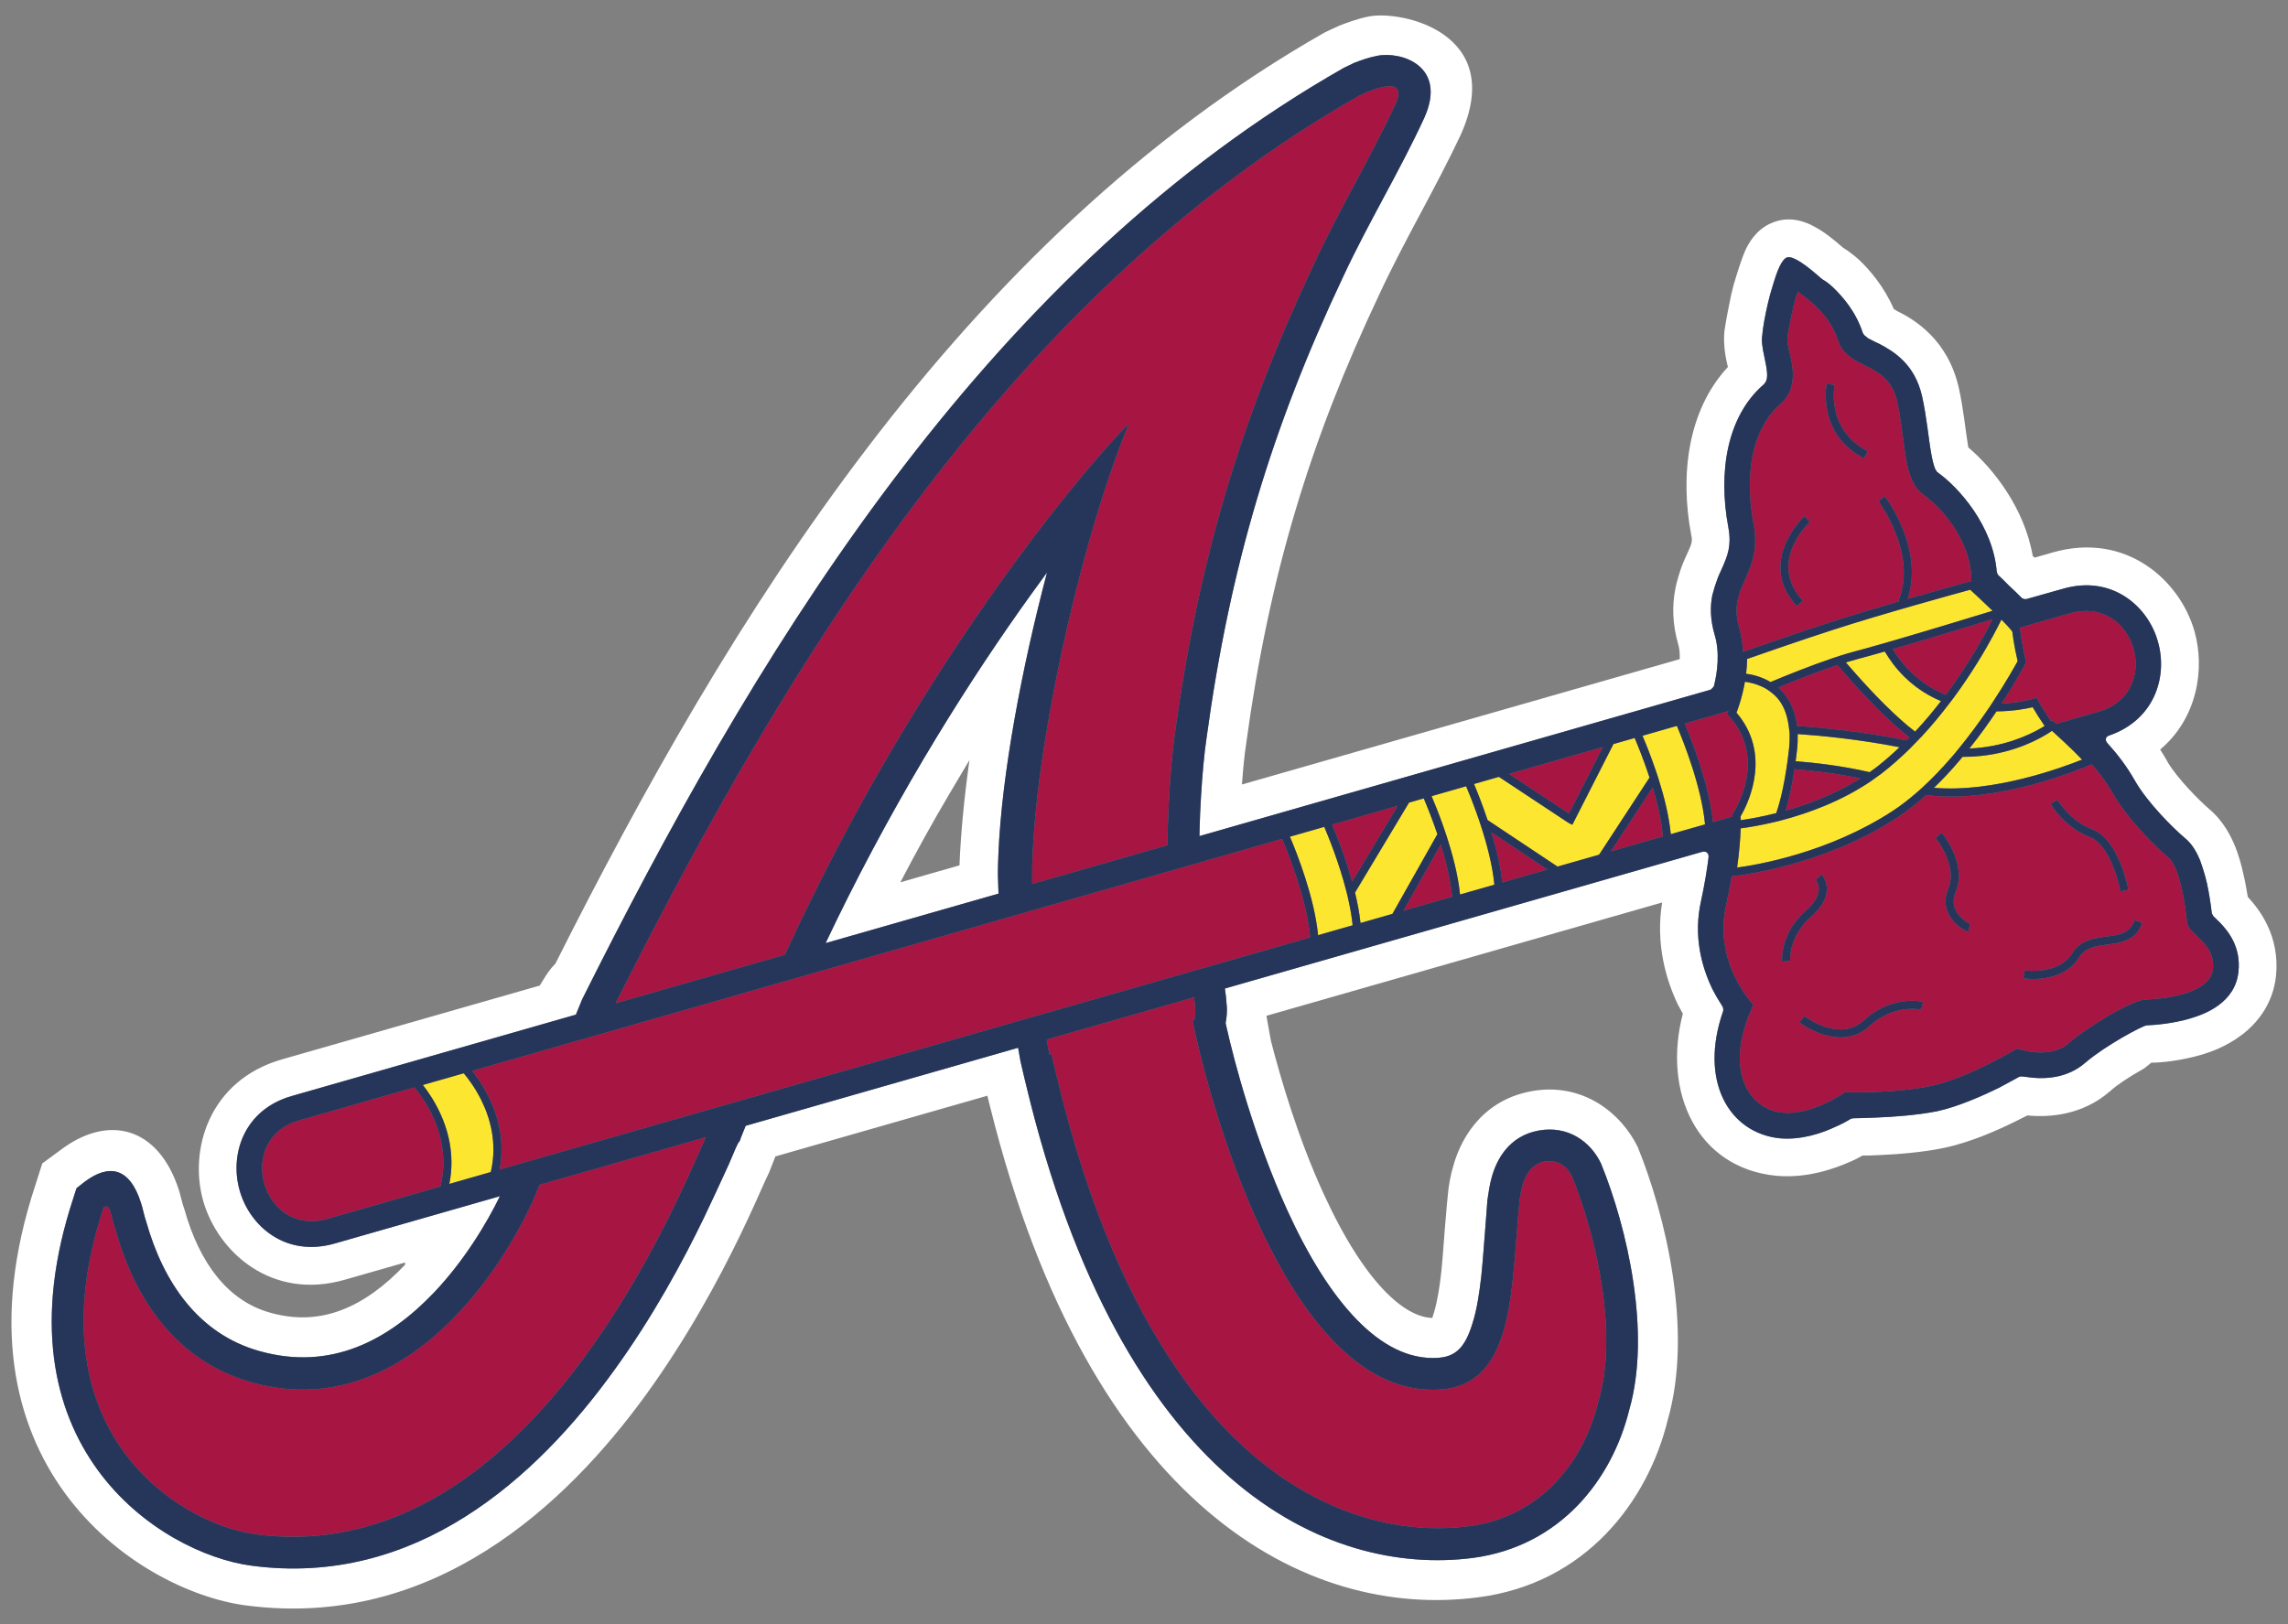 <?xml version="1.0" encoding="utf-8"?>
<!-- Generator: Adobe Illustrator 17.0.0, SVG Export Plug-In . SVG Version: 6.00 Build 0)  -->
<!DOCTYPE svg PUBLIC "-//W3C//DTD SVG 1.1//EN" "http://www.w3.org/Graphics/SVG/1.1/DTD/svg11.dtd">
<svg version="1.1" id="Layer_1" xmlns="http://www.w3.org/2000/svg" xmlns:xlink="http://www.w3.org/1999/xlink" x="0px" y="0px"
	 width="200px" height="142px" viewBox="0 0 200 142" style="enable-background:new 0 0 200 142;" xml:space="preserve">
<rect x="0" y="0" width="200" height="142" fill="#808080" stroke="none"/>
<path id="color4" style="fill:#FFFFFF;" d="M196.487,78.429c-0.098-0.56-0.201-1.221-0.359-1.882
	c-0.186-0.883-0.444-1.783-0.746-2.537c-0.302-0.719-0.949-2.177-2.313-3.306c-0.836-0.727-2.747-2.638-3.596-4.081
	c-0.186-0.367-0.415-0.704-0.647-1.086c3.22-2.708,3.953-7.004,2.99-10.376c-1.278-4.426-5.979-8.695-12.389-6.855l-1.582,0.453
	l-0.158-0.145c-0.732-4.226-3.49-7.682-5.634-9.494c-0.244-1.458-0.402-3.254-0.818-5.166c-0.948-4.24-3.838-5.993-5.448-6.784
	l-0.244-0.151c-0.848-1.955-2.083-3.399-3.047-4.311c-0.373-0.338-0.733-0.605-0.991-0.791l-0.39-0.251
	c-0.903-0.798-1.737-1.445-2.499-1.84c-0.676-0.381-2.142-1.035-3.766-0.325c-1.352,0.575-1.998,1.761-2.3,2.416
	c-0.287,0.676-0.575,1.546-0.819,2.365c-0.13,0.388-0.272,0.897-0.415,1.531c-0.231,1.091-0.476,2.4-0.576,3.119
	c-0.101,0.961,0.028,2.047,0.257,2.975c0.016,0.057,0.032,0.121,0.045,0.18c-3.565,3.837-4.17,9.535-3.219,14.622
	c0.128,0.634,0.098,0.726-0.317,1.654c-0.186,0.397-0.372,0.805-0.518,1.208c-0.214,0.618-0.402,1.221-0.531,1.853
	c-0.316,1.574-0.258,3.191,0.257,4.972c0.102,0.353,0.131,0.783,0.117,1.236l-38.268,10.961c0.096-1.333,0.219-2.597,0.367-3.559
	c1.999-14.675,5.562-26.46,11.64-39.294c2.172-4.692,4.947-9.328,7.101-13.92c4.051-8.953-5.174-10.952-8.035-10.377
	c-1.006,0.2-1.997,0.576-2.601,0.818c-0.675,0.295-1.265,0.59-1.265,0.59c-31.948,18.196-52.158,51.44-67.219,81.405
	c-0.201,0.195-0.332,0.365-0.417,0.468c-0.244,0.309-0.518,0.727-0.805,1.208c-0.046,0.073-0.099,0.163-0.147,0.243L24.65,92.629
	c-6.41,1.84-8.15,7.948-6.884,12.389c1.279,4.456,5.98,8.737,12.404,6.871l5.248-1.503c-0.017,0.114-0.008,0.192-0.017,0.21
	c-3.478,3.65-7.287,5.461-11.786,4.182c-3.694-1.023-6.181-4.34-7.488-9.012c-0.202-0.545-0.358-1.294-0.475-1.667
	c-1.812-5.663-6.252-6.683-10.392-3.521l-1.566,1.151l-0.603,1.896c-7.99,24.188,8.825,35.485,18.396,36.749
	c16.4,2.157,28.013-8.823,34.984-18.425c3.592-4.959,6.337-10.032,8.22-13.926c0.92-1.898,1.638-3.522,2.186-4.756l0.358-0.762
	c0.083-0.217,0.268-0.695,0.544-1.39l18.528-5.307c0.093,0.364,0.173,0.724,0.272,1.091c8.71,34.894,27.596,44.727,42.599,42.771
	c9.469-1.191,14.876-8.449,16.601-15.508c2.257-7.848-0.217-17.95-2.616-23.858c-1.452-2.988-4.829-5.72-9.329-4.885
	c-4.585,0.861-6.266,4.584-6.797,6.525c-0.244,0.803-0.418,1.753-0.489,2.644c-0.072,0.573-0.099,1.149-0.144,1.596
	c-0.158,1.666-0.244,3.347-0.416,5.016c-0.143,1.35-0.346,2.555-0.619,3.492c-0.071,0.242-0.143,0.416-0.157,0.545
	c-2.373-0.044-5.879-2.932-9.516-10.865c-2.256-4.916-3.767-10.134-4.599-13.352c-0.143-0.758-0.274-1.485-0.397-2.2l34.59-9.908
	c-0.59,3.652,0.358,6.776,1.365,8.904c0.159,0.274,0.301,0.575,0.446,0.818c-1.798,6.885,1.25,13.482,8.146,14.172
	c2.763,0.259,5.219-0.661,6.572-1.265c0.358-0.144,0.674-0.332,0.99-0.503c0.388,0,0.791,0,1.251-0.028
	c1.781-0.074,4.023-0.245,5.905-0.648c2.273-0.476,4.672-1.54,6.254-2.329c0.358-0.172,0.704-0.344,1.005-0.502l0.303,0.03
	c1.495,0.099,4.425,0.028,6.912-2.141c0.63-0.576,1.695-1.265,2.715-1.841c0.288-0.143,0.49-0.332,0.705-0.501
	c0.057-0.044,0.114-0.103,0.187-0.158c0.861,0,2.615-0.175,4.369-0.69c0.79-0.23,2.2-0.72,3.521-1.725
	c1.366-1.021,2.761-2.717,3.019-5.204C199.29,81.814,197.509,79.528,196.487,78.429z M195.668,84.962
	c-0.274,2.708-2.903,3.702-4.168,4.075c-1.554,0.474-3.192,0.589-3.852,0.618c-0.347,0.015-3.623,1.767-5.364,3.263
	c-1.507,1.32-3.376,1.422-4.539,1.32c-0.333-0.029-0.663-0.085-0.95-0.115c-0.044,0-0.288,0-0.301,0.031
	c-0.46,0.273-1.078,0.573-1.74,0.948c-1.523,0.746-3.606,1.667-5.461,2.07c-1.71,0.33-3.751,0.488-5.345,0.546
	c-0.749,0.029-1.425,0.057-1.884,0.057c-0.028,0-0.23,0.029-0.243,0.029c-0.347,0.216-0.835,0.489-1.38,0.719
	c-1.15,0.545-2.975,1.179-4.874,1.006c-4.41-0.461-7.085-4.988-4.943-11.125c0.029-0.07,0-0.343-0.057-0.403
	c-0.289-0.444-0.618-0.99-0.935-1.623c-0.876-1.87-1.639-4.534-0.933-7.638c0.316-1.474,0.517-2.71,0.648-3.766
	c0.043-0.375-0.203-0.59-0.576-0.488l-38.594,11.057l-3.106,0.891c0.075,0.518,0.129,0.988,0.149,1.381
	c0.073,0.603,0,1.178-0.087,1.638c0.024,0.109,0.053,0.239,0.081,0.365c0.626,2.816,2.394,9.595,5.311,16.006
	c3.621,7.93,8.135,13.193,13.107,12.906c1.552-0.087,2.414-0.835,3.076-3.004c0.403-1.253,0.604-2.689,0.777-4.168
	c0.17-1.667,0.272-3.378,0.416-5.075c0.03-0.445,0.071-0.99,0.114-1.536c0.101-0.676,0.201-1.395,0.389-2.041
	c0.403-1.451,1.45-3.566,4.082-4.052c2.615-0.476,4.569,1.004,5.46,2.875c2.314,5.662,4.398,14.831,2.473,21.528
	c-1.495,6.093-6.009,11.944-13.669,12.964c-12.784,1.648-30.731-6.536-39.065-41.38c-0.163-0.685-0.331-1.362-0.487-2.068
	c0,0-0.079-0.436-0.203-1.159l-3.431,0.984L69.36,97.239l-4.18,1.197c-0.147,0.363-0.29,0.718-0.417,1.034l-0.085,0.26l-0.173,0.244
	c-0.043,0.057-0.071,0.188-0.173,0.358l-0.618,1.452c-0.08,0.175-0.172,0.377-0.261,0.569c-0.512,1.119-1.151,2.512-1.924,4.129
	c-1.826,3.781-4.456,8.667-7.891,13.396c-6.756,9.357-17.291,18.944-31.678,17.018c-7.933-1.064-22.693-10.535-15.537-32.18
	l0.259-0.819l0.689-0.545c2.171-1.64,3.966-1.266,4.944,1.809c0.144,0.39,0.273,1.122,0.475,1.696
	c1.494,5.275,4.555,9.775,9.859,11.269c6.281,1.783,11.339-0.963,15.293-5.117c1.327-1.399,2.463-2.897,3.408-4.324
	c1.006-1.52,1.794-2.957,2.345-4.094l-6.504,1.864l-7.929,2.271c-4.297,1.237-7.431-1.524-8.308-4.614
	c-0.905-3.103,0.316-7.101,4.598-8.294l19.39-5.554l5.395-1.547c0.343-0.835,0.554-1.35,0.554-1.35
	c0.438-0.876,0.881-1.755,1.327-2.637C67.193,55.161,86.888,23.339,117.453,5.94c0,0,0.431-0.2,0.934-0.451
	c0.473-0.179,1.207-0.459,1.969-0.604c2.097-0.44,6.222,0.87,4.124,5.46c-2.127,4.622-4.93,9.228-7.085,13.877
	c-6.225,13.173-9.875,25.252-11.93,40.315c-0.202,1.346-0.37,3.217-0.481,5.081c-0.056,0.923-0.099,1.845-0.122,2.702
	c-0.006,0.27-0.012,0.53-0.016,0.786l3.554-1.019l41.103-11.775c0.071-0.029,0.287-0.237,0.316-0.323
	c0.301-1.208,0.533-2.919,0.056-4.507c-0.372-1.264-0.401-2.4-0.201-3.426c0.115-0.432,0.244-0.884,0.402-1.294
	c0.116-0.374,0.288-0.711,0.447-1.064c0.488-1.114,0.848-1.97,0.56-3.557c-0.934-4.951-0.072-9.716,2.975-12.426
	c0.359-0.293,0.461-0.603,0.388-1.278c-0.043-0.446-0.158-0.884-0.229-1.28c-0.174-0.782-0.258-1.444-0.174-1.84
	c0.044-0.646,0.26-1.81,0.489-2.78c0.115-0.503,0.245-0.978,0.346-1.287c0.245-0.82,0.446-1.48,0.676-1.94
	c0.228-0.483,0.431-0.69,0.589-0.777c0.36-0.165,1.092,0.087,2.916,1.688c0.158,0.152,0.359,0.295,0.575,0.412
	c0.188,0.136,0.375,0.279,0.591,0.488c0.889,0.854,2.012,2.162,2.601,3.973c0,0.015,0.129,0.223,0.144,0.223l0.201,0.158
	c0.086,0.094,0.23,0.165,0.332,0.208c0.257,0.145,0.516,0.267,0.776,0.381c1.307,0.691,3.104,1.797,3.736,4.592
	c0.415,1.868,0.546,3.608,0.804,5.038c0.114,0.632,0.229,1.056,0.358,1.351c0,0,0.131,0.157,0.131,0.209
	c1.941,1.364,4.901,4.734,5.231,8.722c0,0.059,0.1,0.296,0.13,0.309c0.273,0.253,0.589,0.547,0.906,0.886
	c0.388,0.365,0.79,0.732,1.149,1.105c0.043,0.071,0.344,0.144,0.418,0.101l3.19-0.898c4.268-1.236,7.43,1.516,8.292,4.608
	c0.877,3.017-0.245,6.825-4.225,8.213c-0.359,0.101-0.431,0.41-0.173,0.69c0.892,0.985,1.696,2.034,2.401,3.285
	c1.093,1.91,3.334,4.131,4.325,4.971c0.733,0.577,1.136,1.43,1.365,1.983c0.217,0.618,0.447,1.316,0.605,2.035
	c0.202,0.94,0.346,1.926,0.418,2.593c0.012,0.015,0.114,0.23,0.129,0.244c0.171,0.18,0.372,0.353,0.574,0.56
	C194.806,81.448,195.899,82.827,195.668,84.962z M74.121,78.459c-0.656,1.306-1.306,2.645-1.951,4.007l4.482-1.284l7.268-2.082
	l3.361-0.963l-0.053-1.684c0.002-0.566,0.02-1.158,0.045-1.761c0.288-6.972,2.044-16.282,4.253-24.641l-0.517,0.711
	C86.091,57.478,79.923,66.905,74.121,78.459z M78.703,77.146c1.373-2.629,2.822-5.264,4.328-7.801
	c0.589-0.971,1.136-1.941,1.711-2.882c-0.467,3.335-0.765,6.476-0.871,9.202L78.703,77.146z"/>
<path id="color3" style="fill:#A71543;" d="M137.416,102.877c2.227,5.491,4.026,13.899,2.301,19.663
	c-1.266,5.302-5.075,10.101-11.311,10.908c-10.865,1.413-27.918-5.261-36.044-39.374c-0.151-0.633-0.305-1.253-0.449-1.905
	l-0.173,0.029c-0.096-0.441-0.163-0.864-0.25-1.3l12.884-3.691c0.163,1.237,0.163,2.041-0.129,2.061
	c0.053,0.276,0.15,0.735,0.284,1.321c1.523,6.691,8.323,31.669,21.288,30.915c6.296-0.358,6.266-8.004,6.855-14.759
	c0.158-1.768,0.158-4.716,2.329-5.177C136.166,101.397,136.97,101.943,137.416,102.877z M45.292,107.557
	c-3.564,6.429-11.629,16.64-23.403,13.284c-6.595-1.911-10.103-7.343-11.742-13.151c-0.459-1.235-0.474-2.585-1.093-2.113
	c-6.483,19.676,6.699,27.696,13.281,28.572c20.34,2.71,32.756-20.326,37.6-30.789c0.784-1.692,1.368-3.054,1.757-3.926
	l-14.541,4.166C46.849,104.456,46.222,105.878,45.292,107.557z M68.946,82.755c0.511-1.106,1.027-2.187,1.547-3.258
	C83.408,52.879,98.668,36.832,98.668,37.1c-3.702,8.803-7.723,25.651-8.357,36.721c-0.071,1.236-0.1,2.398-0.081,3.471l11.816-3.385
	c0.011-1.033,0.049-2.235,0.11-3.479c0.112-2.264,0.302-4.647,0.549-6.307c2.084-15.292,5.836-27.638,12.159-41.048
	c2.171-4.707,4.944-9.285,7.087-13.905c1.451-3.133-3.177-0.784-3.177-0.784C89.702,24.942,70.648,54.872,55.857,83.691
	c-0.692,1.348-1.375,2.693-2.049,4.035l14.787-4.235L68.946,82.755z M41.275,93.636L41.275,93.636l-0.08,0.023L41.275,93.636z
	 M118.022,80.966l0.324-0.092l-0.109,0.031L118.022,80.966z M121.715,79.91l0.001-0.001l-2.964,0.849l-0.406,0.117L121.715,79.91z
	 M116.686,81.349l1.336-0.383l-1.167,0.334L116.686,81.349z M126.936,78.414c-0.138-1.482-0.539-3.101-0.993-4.562l-3.262,5.782
	l4.512-1.293L126.936,78.414z M140.107,65.325l-8.187,2.345c1.697,1.116,4.261,2.818,5.233,3.462L140.107,65.325z M131.919,67.67
	l-0.07,0.02L131.919,67.67L131.919,67.67z M122.668,70.321l0.001-0.001l-6.567,1.881l0.345-0.099
	c0.414,0.973,1.17,2.877,1.753,4.984l3.974-6.624L122.668,70.321z M149.388,71.984l2.054-0.589c-0.003-0.04-0.005-0.065-0.005-0.065
	s-0.013-0.125-0.013-0.126l0.071-0.104c0.126-0.192,3.048-4.725-0.369-8.487l-0.18-0.197l0.125-0.199
	c0.003-0.008,0.006-0.016,0.014-0.035l-3.816,1.093c0.641,1.516,2.135,5.323,2.464,8.611L149.388,71.984
	C149.388,71.984,149.388,71.984,149.388,71.984z M135.256,76.032l-4.88-3.249c0.421,1.4,0.795,2.931,0.943,4.375L135.256,76.032z
	 M176.87,58.359c-0.297,0.545-0.951,1.699-1.9,3.161c1.558-0.075,2.663-0.394,2.789-0.432l0.059-0.018l0.221-0.068l0.136,0.262
	c0.21,0.409,0.665,1.14,1.126,1.807l0.113-0.088l0.221,0.202l0.113,0.102l3.661-1.049c5.763-1.647,3.289-10.241-2.472-8.61
	l-4.415,1.265c0.081,0.137,0.081,0.197,0.081,0.236c0.02,0.221,0.158,1.319,0.48,2.643l0.029,0.129l-0.058,0.118
	C177.035,58.055,176.964,58.186,176.87,58.359z M135.992,75.82l1.335-0.383l-1.605,0.46L135.992,75.82z M115.001,81.833l1.414-0.406
	l-1.197,0.343L115.001,81.833z M140.3,74.587l0.236-0.069l-0.237,0.069H140.3z M145.355,73.138l0.088-0.026L145.355,73.138
	L145.355,73.138z M146.048,72.939l-0.605,0.173l3.599-1.031L146.048,72.939z M140.818,74.437l-0.282,0.081l4.819-1.379
	c-0.12-1.379-0.475-2.888-0.892-4.278L140.818,74.437z M28.631,106.57l9.817-2.812l0.447-0.128c0-0.001,0-0.001,0-0.001
	l-0.391,0.113c0.015-0.061,0.022-0.119,0.036-0.179c0.914-4.061-1.322-7.296-2.313-8.482l-10.055,2.88
	C20.438,99.584,22.896,108.21,28.631,106.57z M40.812,103.081l2.86-0.818l0,0l-0.769,0.219L40.812,103.081z M106.683,84.215
	l3.173-0.91l4.67-1.337c-0.281-3.207-1.821-7.117-2.453-8.614l-3.384,0.97l-3.855,1.105l-2.744,0.786l-11.962,3.427l-2.718,0.778
	l-3.376,0.968l-8.695,2.491l-4.457,1.276l-3.502,1.003l-14.723,4.218l-3.392,0.972l-5.68,1.626l-2.308,0.662
	c0.327,0.409,0.744,0.991,1.146,1.71c0.934,1.67,1.788,4.094,1.25,6.917l1.247-0.358l3.383-0.968l14.551-4.168l3.41-0.977
	l4.219-1.208l14.646-4.194l3.493-1.001l2.447-0.701l12.935-3.705L106.683,84.215z M153.27,45.697
	c-0.849-4.563,0.056-8.33,2.285-10.285c2.214-1.946,0.574-4.714,0.689-5.842c0.129-1.135,0.806-4.225,0.963-4.052
	c0.145,0.222,2.632,1.624,3.463,4.254c0.835,2.652,4.37,1.712,5.175,5.375c0.792,3.679,0.475,6.827,2.299,8.12
	c1.789,1.296,4.212,4.205,4.175,7.538l-0.1,0.027c-0.043,0.012-2.501,0.681-5.467,1.534c1.445-4.353-1.844-8.782-1.993-8.974
	l-0.281,0.214l-0.281,0.213c0.034,0.045,3.434,4.61,1.753,8.723l0.082,0.033c-2.038,0.59-4.234,1.247-6.017,1.828
	c-2.772,0.886-6.994,2.365-7.659,2.597c-0.031-0.707-0.13-1.436-0.339-2.162C150.956,51.173,154.133,50.287,153.27,45.697z
	 M162.938,40.082l0.161-0.315l0.163-0.314c-3.684-1.902-2.901-5.739-2.894-5.777l-0.345-0.074l-0.346-0.075
	C159.669,33.57,158.779,37.935,162.938,40.082z M157.063,52.999l0.259-0.238l0.261-0.239c-3.09-3.368,0.473-6.733,0.626-6.875
	l-0.239-0.26l-0.24-0.259C157.686,45.167,153.503,49.119,157.063,52.999z M193.44,84.724c-0.229,2.285-4.656,2.644-5.878,2.672
	c-1.222,0.058-5.044,2.358-6.754,3.839c-1.697,1.466-4.484,0.446-4.484,0.446s-4.327,2.614-7.488,3.262
	c-3.191,0.692-7.56,0.561-7.56,0.561s-2.862,2.056-5.492,1.782c-2.615-0.229-5.33-3.378-2.514-9.428c0,0-3.508-3.63-2.4-8.639
	c0.209-0.94,0.372-1.806,0.5-2.591l0.092-0.009c0.076-0.007,7.696-0.749,14.375-5.124c0.879-0.571,1.723-1.247,2.533-1.977
	c6.358,0.844,14.013-2.484,14.376-2.645l0.105-0.047c0.685,0.78,1.279,1.578,1.835,2.533c1.281,2.271,3.752,4.684,4.845,5.614
	c1.091,0.899,1.538,4.62,1.637,5.661C191.271,81.714,193.67,82.431,193.44,84.724z M156.482,84.018
	c-0.006-0.091-0.147-2.12,1.835-3.865c0.872-0.758,1.333-1.543,1.372-2.324c0.041-0.841-0.436-1.359-0.457-1.381l-0.257,0.243
	l-0.257,0.241l-0.004-0.002c0.014,0.014,0.3,0.34,0.267,0.878c-0.034,0.58-0.415,1.19-1.128,1.814
	c-2.266,1.993-2.084,4.356-2.075,4.458l0.352-0.032L156.482,84.018z M168.097,87.6c-0.11-0.028-2.726-0.621-5.18,1.621
	c-2.122,1.944-5.068-0.282-5.193-0.379l-0.216,0.282l-0.216,0.279c0.034,0.028,3.541,2.685,6.101,0.341
	c2.167-1.982,4.443-1.478,4.541-1.455l0.081-0.344L168.097,87.6z M172.229,80.786c-0.148-0.054-0.97-0.492-1.305-1.266
	c-0.212-0.483-0.196-1.023,0.048-1.601c0.975-2.377-1.141-4.994-1.232-5.103l-0.274,0.222l-0.273,0.226
	c0.021,0.023,1.939,2.401,1.125,4.384c-0.347,0.821-0.337,1.599,0.03,2.309c0.487,0.943,1.488,1.463,1.701,1.511l0.077-0.344
	l0.076-0.345L172.229,80.786z M179.238,70.296c0.05,0.082,1.237,2.054,3.44,2.901c1.889,0.7,2.676,4.698,2.683,4.74l0.347-0.067
	l0.347-0.067c-0.034-0.18-0.867-4.431-3.127-5.265c-1.972-0.759-3.071-2.584-3.082-2.601l-0.305,0.179L179.238,70.296z
	 M187.261,80.698l-0.331-0.12l-0.334-0.119c-0.418,1.166-1.376,1.291-2.486,1.436c-1.062,0.139-2.265,0.294-2.988,1.475
	c-1.197,1.911-4.113,1.486-4.142,1.481l-0.054,0.35l-0.055,0.349c0.14,0.022,3.408,0.496,4.852-1.808
	c0.547-0.893,1.485-1.015,2.478-1.145C185.372,82.443,186.697,82.268,187.261,80.698z M156.333,69.994
	c-0.083,0.33-0.164,0.621-0.247,0.89c1.844-0.52,4.045-1.333,6.124-2.573c0.135-0.08,0.267-0.166,0.4-0.25
	c-2.191-0.462-4.29-0.691-5.747-0.801C156.699,68.352,156.519,69.259,156.333,69.994z M170.086,60.752
	c1.38-1.851,2.452-3.601,3.198-4.931c0.387-0.692,0.685-1.262,0.891-1.675c-1.625,0.499-5.531,1.69-8.722,2.616
	c0.242,0.39,0.498,0.752,0.763,1.083C167.373,59.289,168.723,60.2,170.086,60.752z M166.911,64.483
	c-1.862-1.433-3.91-3.6-5.397-5.29c-0.331-0.377-0.629-0.723-0.896-1.038c-1.789,0.592-3.786,1.388-5.186,1.97
	c0.145,0.126,0.291,0.252,0.426,0.404c0.066,0.074,0.121,0.155,0.182,0.233c0.571,0.731,0.923,1.636,1.051,2.712
	c2.117,0.142,5.717,0.482,9.571,1.266C166.746,64.654,166.827,64.568,166.911,64.483z"/>
<path id="color2" style="fill:#FDE62F;" d="M144.19,67.989l-4.41,6.746l0.519-0.149h0.001h-0.001v0.001l-2.971,0.85l-1.335,0.383
	l0.157-0.045l-6.115-4.07c-0.452-1.351-0.909-2.497-1.188-3.154l2.178-0.624v0c1.455,0.955,4.119,2.721,6.068,4.014l0.019,0.01
	l0.02,0.01l0.313,0.156l0.158-0.312l3.433-6.746l-0.046,0.013l-0.113,0.032l2.013-0.576
	C143.193,65.244,143.706,66.512,144.19,67.989z M146.926,63.372L146.926,63.372l-3.694,1.058l0.344-0.098
	c0.277,0.647,0.694,1.686,1.111,2.9c0.048,0.14,0.095,0.282,0.144,0.426c0.047,0.143,0.094,0.281,0.141,0.428
	c0.486,1.529,0.924,3.255,1.078,4.854l2.994-0.858c-0.298-3.242-1.851-7.169-2.459-8.612L146.926,63.372z M149.228,72.029
	l0.019-0.005l0.142-0.04c0,0,0,0,0-0.001l-0.103,0.03L149.228,72.029z M129.254,71.611c-0.066-0.191-0.131-0.376-0.196-0.556
	c-0.356-0.996-0.69-1.817-0.898-2.308l0.215-0.062l0.071-0.02l0.228-0.066l-6.006,1.72v0l-0.001,0.001l0.499-0.143l-4.72,7.865
	c0.215,0.889,0.388,1.794,0.479,2.665l-0.174,0.05l2.964-0.849l3.931-6.971c-0.456-1.349-0.92-2.487-1.194-3.13l0.685-0.196v0.001
	c0.241,0.564,0.602,1.445,0.976,2.497c0.051,0.143,0.101,0.3,0.153,0.448c0.051,0.148,0.102,0.295,0.152,0.449
	c0.531,1.607,1.033,3.473,1.209,5.208l3.001-0.858c-0.161-1.704-0.664-3.588-1.191-5.2C129.375,71.971,129.314,71.79,129.254,71.611
	z M117.81,78.418c-0.038-0.162-0.079-0.323-0.119-0.484c-0.602-2.374-1.497-4.615-1.931-5.635l0.342-0.098v-0.001l-3.688,1.057
	l0.344-0.098c0.662,1.562,2.146,5.358,2.46,8.611l1.197-0.343l0.349-0.1l0.103-0.03l1.371-0.392
	c-0.062-0.645-0.174-1.314-0.317-1.985C117.885,78.753,117.848,78.586,117.81,78.418z M40.538,93.846v-0.001l-3.937,1.127h0.001
	l0.361-0.102h0.001c0.933,1.184,2.481,3.62,2.5,6.719c0.004,0.62-0.048,1.264-0.185,1.932l-0.382,0.109c0,0,0,0,0,0.001l1.916-0.549
	l2.091-0.599c0.588-2.534-0.053-4.746-0.861-6.351C41.513,95.082,40.913,94.288,40.538,93.846z M169.666,61.304
	c-1.486-0.622-2.951-1.635-4.183-3.248c-0.255-0.335-0.498-0.702-0.732-1.09c-0.941,0.27-1.793,0.508-2.465,0.685
	c-0.295,0.077-0.611,0.171-0.936,0.27c0.276,0.321,0.591,0.68,0.922,1.055c1.469,1.65,3.407,3.681,5.133,4.999
	C168.227,63.095,168.979,62.194,169.666,61.304z M172.152,65.45c0.02-0.001,0.038-0.002,0.058-0.003
	c2.919-0.134,5.102-1.141,6.19-1.773c0.122-0.07,0.231-0.137,0.326-0.196c-0.403-0.583-0.792-1.197-1.043-1.641
	c-0.51,0.122-1.682,0.355-3.163,0.367C173.841,63.215,173.047,64.326,172.152,65.45z M180.411,64.859
	c-0.169-0.157-0.344-0.32-0.525-0.486c-0.002-0.001-0.005-0.004-0.007-0.006c-0.065-0.06-0.132-0.122-0.199-0.183
	c-0.103-0.094-0.202-0.185-0.308-0.283c-0.064,0.045-0.144,0.097-0.232,0.155c-0.896,0.581-3.019,1.737-6.025,2.045
	c-0.499,0.052-1.018,0.081-1.563,0.078c-0.017,0.02-0.032,0.039-0.049,0.059c-0.085,0.1-0.165,0.202-0.251,0.302
	c-0.687,0.806-1.422,1.597-2.195,2.343c5.2,0.455,11.244-1.782,12.943-2.464C181.53,65.923,181.006,65.413,180.411,64.859z
	 M157.085,65.561c-0.038,0.35-0.08,0.679-0.122,0.998c1.629,0.126,4.022,0.393,6.464,0.958c0.208-0.147,0.418-0.29,0.621-0.447
	c0.701-0.546,1.362-1.132,1.997-1.734c-3.579-0.698-6.887-1.014-8.903-1.151C157.153,64.621,157.137,65.077,157.085,65.561z
	 M160.129,57.573c0.122-0.041,0.241-0.08,0.361-0.12c0.122-0.04,0.244-0.081,0.363-0.119c0.438-0.139,0.86-0.265,1.252-0.368
	c0.629-0.165,1.42-0.386,2.288-0.635c0.116-0.033,0.229-0.065,0.348-0.099c0.113-0.032,0.23-0.066,0.346-0.1
	c3.36-0.972,7.595-2.267,9.089-2.725c-0.809-0.789-1.64-1.553-1.958-1.843c-1.144,0.312-7.739,2.124-11.986,3.507
	c-2.617,0.838-6.535,2.206-7.511,2.547c-0.007,0.458-0.039,0.888-0.092,1.291c0.475,0.057,1.309,0.23,2.138,0.726
	C156.114,59.072,158.213,58.221,160.129,57.573z M152.278,71.155c-0.052,0.094-0.096,0.171-0.128,0.224
	c0.005,0.075,0.011,0.183,0.016,0.334c0.553-0.074,1.676-0.253,3.098-0.612c0.089-0.254,0.18-0.545,0.273-0.88
	c0.212-0.762,0.427-1.749,0.618-3.011c0.018-0.114,0.034-0.232,0.052-0.351c0.017-0.118,0.034-0.228,0.05-0.35
	c0.043-0.326,0.086-0.667,0.125-1.026c0.052-0.475,0.068-0.922,0.054-1.345c-0.005-0.127-0.031-0.236-0.041-0.357
	c-0.011-0.122-0.029-0.238-0.046-0.355c-0.138-0.974-0.459-1.799-1.012-2.423c-0.01-0.012-0.023-0.02-0.033-0.032
	c-0.193-0.212-0.401-0.384-0.614-0.535c-0.116-0.083-0.232-0.169-0.351-0.236c-0.14-0.08-0.28-0.143-0.417-0.203
	c-0.253-0.111-0.491-0.191-0.713-0.25c-0.233-0.062-0.441-0.102-0.604-0.124c-0.028-0.004-0.053-0.008-0.079-0.011
	c-0.022,0.125-0.042,0.253-0.066,0.372c-0.165,0.825-0.374,1.507-0.531,1.954c-0.055,0.162-0.101,0.282-0.138,0.378
	C154.814,65.849,152.923,69.985,152.278,71.155z M170.475,66.338c0.054-0.063,0.112-0.125,0.167-0.188
	c0.028-0.033,0.055-0.066,0.085-0.099c0.066-0.078,0.127-0.157,0.193-0.235c0.004-0.004,0.007-0.008,0.009-0.012
	c0.015-0.016,0.028-0.033,0.041-0.049c0.083-0.1,0.164-0.199,0.246-0.299c0.914-1.118,1.736-2.237,2.443-3.271
	c0.075-0.108,0.155-0.22,0.225-0.326c0.076-0.112,0.142-0.216,0.215-0.325c1.237-1.863,2.051-3.329,2.267-3.728
	c-0.307-1.293-0.432-2.284-0.462-2.563c-0.016-0.03-0.047-0.077-0.099-0.143c-0.145-0.184-0.441-0.508-0.858-0.926
	c-0.153,0.315-0.394,0.791-0.708,1.374c-0.735,1.361-1.894,3.333-3.46,5.454c-0.068,0.093-0.144,0.188-0.214,0.282
	c-0.072,0.094-0.144,0.188-0.216,0.282c-0.717,0.939-1.5,1.892-2.367,2.824c-0.08,0.086-0.167,0.169-0.248,0.255
	c-0.082,0.087-0.167,0.171-0.25,0.257c-0.003,0.003-0.005,0.006-0.008,0.009c-0.098,0.1-0.193,0.199-0.29,0.298
	c-0.098,0.098-0.189,0.2-0.289,0.297c-0.758,0.742-1.564,1.457-2.418,2.122c-0.024,0.019-0.049,0.034-0.074,0.054
	c-0.026,0.02-0.053,0.037-0.078,0.056c-0.123,0.093-0.249,0.18-0.374,0.269c-0.125,0.091-0.25,0.186-0.378,0.273
	c-2.616,1.784-5.509,2.825-7.771,3.422c-0.145,0.038-0.293,0.079-0.432,0.114c-0.152,0.037-0.289,0.069-0.434,0.102
	c-0.533,0.124-1.012,0.223-1.428,0.298c-0.307,0.056-0.59,0.104-0.819,0.138c-0.223,0.034-0.393,0.057-0.533,0.074
	c-0.001,0.043-0.004,0.096-0.006,0.144c-0.031,0.724-0.102,1.85-0.307,3.286c1.691-0.225,7.979-1.272,13.604-4.955
	c0.691-0.45,1.364-0.974,2.017-1.537c0.112-0.097,0.225-0.192,0.336-0.292c0.11-0.097,0.216-0.201,0.323-0.301
	C168.952,68.01,169.739,67.187,170.475,66.338z"/>
<path id="color1" style="fill:#26365B;" d="M194.044,80.663c-0.202-0.207-0.403-0.38-0.574-0.56
	c-0.015-0.014-0.117-0.229-0.129-0.244c-0.073-0.668-0.217-1.653-0.418-2.593c-0.158-0.719-0.388-1.417-0.605-2.035
	c-0.228-0.552-0.631-1.406-1.365-1.983c-0.991-0.841-3.232-3.061-4.325-4.971c-0.705-1.251-1.509-2.3-2.401-3.285
	c-0.258-0.28-0.186-0.588,0.173-0.69c3.979-1.388,5.102-5.196,4.225-8.213c-0.861-3.091-4.024-5.844-8.292-4.608l-3.19,0.898
	c-0.075,0.043-0.375-0.03-0.418-0.101c-0.359-0.373-0.761-0.74-1.149-1.105c-0.317-0.338-0.633-0.633-0.906-0.886
	c-0.03-0.013-0.13-0.251-0.13-0.309c-0.33-3.988-3.29-7.358-5.231-8.722c0-0.053-0.131-0.209-0.131-0.209
	c-0.129-0.295-0.244-0.719-0.358-1.351c-0.258-1.43-0.389-3.17-0.804-5.038c-0.632-2.796-2.429-3.902-3.736-4.592
	c-0.26-0.114-0.519-0.236-0.776-0.381c-0.101-0.043-0.246-0.114-0.332-0.208l-0.201-0.158c-0.015,0-0.144-0.208-0.144-0.223
	c-0.589-1.811-1.712-3.119-2.601-3.973c-0.216-0.209-0.403-0.352-0.591-0.488c-0.216-0.116-0.416-0.26-0.575-0.412
	c-1.824-1.601-2.556-1.853-2.916-1.688c-0.157,0.087-0.36,0.293-0.589,0.777c-0.23,0.46-0.431,1.119-0.676,1.94
	c-0.1,0.309-0.23,0.784-0.346,1.287c-0.229,0.97-0.445,2.133-0.489,2.78c-0.084,0.395,0,1.057,0.174,1.84
	c0.071,0.396,0.186,0.834,0.229,1.28c0.073,0.675-0.029,0.985-0.388,1.278c-3.047,2.711-3.91,7.476-2.975,12.426
	c0.287,1.588-0.072,2.444-0.56,3.557c-0.159,0.352-0.331,0.69-0.447,1.064c-0.157,0.41-0.286,0.861-0.402,1.294
	c-0.2,1.026-0.171,2.163,0.201,3.426c0.477,1.588,0.245,3.299-0.056,4.507c-0.03,0.086-0.245,0.294-0.316,0.323l-41.103,11.775
	l-3.554,1.019c0.004-0.256,0.01-0.516,0.016-0.786c0.024-0.857,0.066-1.779,0.122-2.702c0.111-1.864,0.28-3.734,0.481-5.081
	c2.055-15.062,5.704-27.142,11.93-40.315c2.155-4.649,4.958-9.255,7.085-13.877c2.098-4.59-2.027-5.9-4.124-5.46
	c-0.762,0.145-1.496,0.425-1.969,0.604c-0.503,0.251-0.934,0.451-0.934,0.451c-30.565,17.399-50.26,49.221-65.233,78.792
	c-0.446,0.881-0.889,1.76-1.327,2.637c0,0-0.212,0.515-0.554,1.35l-5.395,1.547l-19.39,5.554c-4.282,1.193-5.503,5.19-4.598,8.294
	c0.877,3.09,4.011,5.85,8.308,4.614l7.929-2.271l6.504-1.864c-0.55,1.137-1.339,2.574-2.345,4.094
	c-0.944,1.427-2.08,2.925-3.408,4.324c-3.953,4.154-9.012,6.9-15.293,5.117c-5.304-1.495-8.365-5.994-9.859-11.269
	c-0.202-0.574-0.331-1.306-0.475-1.696c-0.978-3.075-2.773-3.449-4.944-1.809l-0.689,0.545l-0.259,0.819
	c-7.157,21.645,7.604,31.116,15.537,32.18c14.387,1.926,24.922-7.661,31.678-17.018c3.435-4.729,6.064-9.615,7.891-13.396
	c0.773-1.618,1.411-3.01,1.924-4.129c0.088-0.192,0.18-0.394,0.261-0.569l0.618-1.452c0.102-0.17,0.13-0.301,0.173-0.358
	l0.173-0.244l0.085-0.26c0.127-0.316,0.27-0.67,0.417-1.034l4.18-1.197l16.203-4.642l3.431-0.984
	c0.125,0.723,0.203,1.159,0.203,1.159c0.156,0.707,0.323,1.383,0.487,2.068c8.334,34.844,26.281,43.028,39.065,41.38
	c7.661-1.021,12.175-6.871,13.669-12.964c1.925-6.697-0.159-15.866-2.473-21.528c-0.891-1.871-2.845-3.351-5.46-2.875
	c-2.632,0.486-3.679,2.601-4.082,4.052c-0.188,0.646-0.288,1.365-0.389,2.041c-0.043,0.545-0.085,1.091-0.114,1.536
	c-0.145,1.697-0.246,3.409-0.416,5.075c-0.173,1.48-0.374,2.915-0.777,4.168c-0.662,2.169-1.524,2.917-3.076,3.004
	c-4.972,0.287-9.486-4.976-13.107-12.906c-2.917-6.41-4.684-13.19-5.311-16.006c-0.028-0.126-0.057-0.256-0.081-0.365
	c0.087-0.461,0.159-1.036,0.087-1.638c-0.02-0.394-0.074-0.863-0.149-1.381l3.106-0.891l38.594-11.057
	c0.373-0.101,0.619,0.113,0.576,0.488c-0.131,1.055-0.332,2.292-0.648,3.766c-0.706,3.104,0.057,5.768,0.933,7.638
	c0.317,0.632,0.647,1.179,0.935,1.623c0.057,0.06,0.086,0.333,0.057,0.403c-2.141,6.138,0.534,10.665,4.943,11.125
	c1.898,0.172,3.724-0.461,4.874-1.006c0.545-0.229,1.034-0.503,1.38-0.719c0.013,0,0.216-0.029,0.243-0.029
	c0.46,0,1.135-0.029,1.884-0.057c1.594-0.058,3.635-0.217,5.345-0.546c1.855-0.403,3.938-1.323,5.461-2.07
	c0.662-0.375,1.28-0.675,1.74-0.948c0.014-0.031,0.257-0.031,0.301-0.031c0.287,0.031,0.617,0.087,0.95,0.115
	c1.163,0.101,3.031,0,4.539-1.32c1.741-1.496,5.017-3.248,5.364-3.263c0.66-0.03,2.298-0.145,3.852-0.618
	c1.264-0.373,3.894-1.367,4.168-4.075C195.899,82.827,194.806,81.448,194.044,80.663z M180.937,53.629
	c5.762-1.631,8.235,6.963,2.472,8.61l-3.661,1.049l-0.113-0.102l-0.221-0.202l-0.113,0.088c-0.461-0.668-0.917-1.399-1.126-1.807
	l-0.136-0.262l-0.221,0.068l-0.059,0.018c-0.126,0.037-1.232,0.357-2.789,0.432c0.949-1.462,1.603-2.617,1.9-3.161
	c0.095-0.173,0.165-0.304,0.184-0.34l0.058-0.118l-0.029-0.129c-0.322-1.323-0.461-2.421-0.48-2.643c0-0.038,0-0.098-0.081-0.236
	L180.937,53.629z M167.804,69.076c-0.111,0.099-0.223,0.195-0.336,0.292c-0.654,0.563-1.326,1.087-2.017,1.537
	c-5.626,3.683-11.914,4.73-13.604,4.955c0.205-1.436,0.276-2.563,0.307-3.286c0.002-0.048,0.005-0.101,0.006-0.144
	c0.14-0.017,0.31-0.04,0.533-0.074c0.229-0.034,0.512-0.082,0.819-0.138c0.415-0.076,0.895-0.174,1.428-0.298
	c0.145-0.033,0.283-0.065,0.434-0.102c0.139-0.034,0.287-0.076,0.432-0.114c2.262-0.598,5.155-1.638,7.771-3.422
	c0.128-0.088,0.253-0.182,0.378-0.273c0.125-0.089,0.251-0.176,0.374-0.269c0.025-0.019,0.052-0.036,0.078-0.056
	c0.025-0.019,0.05-0.035,0.074-0.054c0.854-0.665,1.66-1.38,2.418-2.122c0.1-0.097,0.191-0.198,0.289-0.297
	c0.097-0.099,0.193-0.198,0.29-0.298c0.003-0.003,0.005-0.006,0.008-0.009c0.083-0.086,0.168-0.17,0.25-0.257
	c0.081-0.086,0.168-0.169,0.248-0.255c0.866-0.932,1.65-1.885,2.367-2.824c0.072-0.094,0.144-0.188,0.216-0.282
	c0.07-0.094,0.146-0.189,0.214-0.282c1.565-2.121,2.724-4.093,3.46-5.454c0.314-0.583,0.555-1.059,0.708-1.374
	c0.416,0.417,0.713,0.742,0.858,0.926c0.052,0.066,0.084,0.113,0.099,0.143c0.03,0.279,0.155,1.27,0.462,2.563
	c-0.217,0.4-1.031,1.865-2.267,3.728c-0.073,0.11-0.139,0.213-0.215,0.325c-0.071,0.106-0.151,0.219-0.225,0.326
	c-0.707,1.034-1.529,2.153-2.443,3.271c-0.082,0.099-0.163,0.199-0.246,0.299c-0.014,0.016-0.027,0.033-0.041,0.049
	c-0.002,0.004-0.005,0.008-0.009,0.012c-0.066,0.078-0.127,0.157-0.193,0.235c-0.03,0.033-0.057,0.066-0.085,0.099
	c-0.055,0.063-0.113,0.125-0.167,0.188c-0.736,0.849-1.523,1.672-2.348,2.437C168.02,68.875,167.914,68.978,167.804,69.076z
	 M152.721,57.619c0.976-0.341,4.894-1.709,7.511-2.547c4.247-1.383,10.842-3.195,11.986-3.507c0.318,0.29,1.149,1.054,1.958,1.843
	c-1.495,0.458-5.729,1.753-9.089,2.725c-0.115,0.033-0.232,0.067-0.346,0.1c-0.118,0.034-0.231,0.066-0.348,0.099
	c-0.868,0.249-1.659,0.469-2.288,0.635c-0.392,0.103-0.814,0.228-1.252,0.368c-0.119,0.038-0.241,0.078-0.363,0.119
	c-0.12,0.039-0.239,0.078-0.361,0.12c-1.915,0.648-4.014,1.498-5.361,2.064c-0.829-0.496-1.664-0.67-2.138-0.726
	C152.681,58.508,152.714,58.078,152.721,57.619z M166.662,64.739c-3.853-0.784-7.454-1.124-9.571-1.266
	c-0.127-1.076-0.479-1.981-1.051-2.712c-0.061-0.078-0.116-0.159-0.182-0.233c-0.135-0.152-0.282-0.278-0.426-0.404
	c1.4-0.582,3.397-1.377,5.186-1.97c0.267,0.315,0.565,0.661,0.896,1.038c1.488,1.689,3.535,3.857,5.397,5.29
	C166.827,64.568,166.746,64.654,166.662,64.739z M156.333,69.994c0.186-0.735,0.366-1.641,0.53-2.734
	c1.457,0.111,3.556,0.34,5.747,0.801c-0.133,0.084-0.265,0.169-0.4,0.25c-2.078,1.24-4.28,2.052-6.124,2.573
	C156.169,70.615,156.25,70.324,156.333,69.994z M163.427,67.517c-2.442-0.565-4.834-0.832-6.464-0.958
	c0.042-0.319,0.084-0.648,0.122-0.998c0.052-0.484,0.068-0.941,0.056-1.377c2.016,0.138,5.324,0.453,8.903,1.151
	c-0.635,0.602-1.296,1.188-1.997,1.734C163.845,67.227,163.634,67.37,163.427,67.517z M162.272,58.976
	c-0.332-0.375-0.647-0.733-0.922-1.055c0.325-0.099,0.641-0.193,0.936-0.27c0.672-0.177,1.524-0.415,2.465-0.685
	c0.233,0.388,0.477,0.755,0.732,1.09c1.233,1.613,2.698,2.626,4.183,3.248c-0.687,0.89-1.438,1.79-2.261,2.67
	C165.678,62.657,163.741,60.626,162.272,58.976z M166.216,57.846c-0.265-0.331-0.521-0.693-0.763-1.083
	c3.191-0.926,7.097-2.117,8.722-2.616c-0.206,0.413-0.504,0.983-0.891,1.675c-0.745,1.33-1.817,3.08-3.198,4.931
	C168.723,60.2,167.373,59.289,166.216,57.846z M151.929,61.938c0.156-0.447,0.365-1.129,0.531-1.954
	c0.024-0.119,0.044-0.247,0.066-0.372c0.026,0.003,0.051,0.007,0.079,0.011c0.162,0.022,0.37,0.063,0.604,0.124
	c0.221,0.058,0.46,0.139,0.713,0.25c0.138,0.061,0.278,0.124,0.417,0.203c0.118,0.067,0.234,0.153,0.351,0.236
	c0.214,0.152,0.421,0.324,0.614,0.535c0.011,0.012,0.024,0.02,0.033,0.032c0.553,0.624,0.874,1.449,1.012,2.423
	c0.018,0.117,0.035,0.233,0.046,0.355c0.011,0.122,0.036,0.231,0.041,0.357c0.014,0.422-0.002,0.87-0.054,1.345
	c-0.039,0.359-0.082,0.7-0.125,1.026c-0.016,0.122-0.033,0.232-0.05,0.35c-0.018,0.119-0.034,0.237-0.052,0.351
	c-0.191,1.263-0.407,2.25-0.618,3.011c-0.093,0.335-0.184,0.626-0.273,0.88c-1.423,0.359-2.545,0.538-3.098,0.612
	c-0.005-0.151-0.011-0.259-0.016-0.334c0.032-0.054,0.076-0.13,0.128-0.224c0.645-1.171,2.536-5.307-0.486-8.84
	C151.829,62.22,151.874,62.1,151.929,61.938z M177.683,61.836c0.251,0.445,0.64,1.058,1.043,1.641
	c-0.095,0.059-0.204,0.126-0.326,0.196c-1.088,0.632-3.271,1.639-6.19,1.773c-0.02,0.001-0.038,0.002-0.058,0.003
	c0.895-1.123,1.689-2.234,2.368-3.247C176.001,62.191,177.173,61.958,177.683,61.836z M171.251,66.541
	c0.086-0.1,0.166-0.201,0.251-0.302c0.017-0.02,0.032-0.039,0.049-0.059c0.546,0.003,1.064-0.027,1.563-0.078
	c3.007-0.308,5.129-1.464,6.025-2.045c0.089-0.058,0.168-0.11,0.232-0.155c0.106,0.098,0.205,0.189,0.308,0.283
	c0.067,0.061,0.134,0.123,0.199,0.183c0.002,0.002,0.005,0.004,0.007,0.006c0.181,0.166,0.355,0.329,0.525,0.486
	c0.595,0.553,1.119,1.063,1.587,1.56c-1.698,0.682-7.742,2.92-12.943,2.464C169.829,68.138,170.564,67.347,171.251,66.541z
	 M153.27,45.697c-0.849-4.563,0.056-8.33,2.285-10.285c2.214-1.946,0.574-4.714,0.689-5.842c0.129-1.135,0.806-4.225,0.963-4.052
	c0.145,0.222,2.632,1.624,3.463,4.254c0.835,2.652,4.37,1.712,5.175,5.375c0.792,3.679,0.475,6.827,2.299,8.12
	c1.789,1.296,4.212,4.205,4.175,7.538l-0.1,0.027c-0.043,0.012-2.501,0.681-5.467,1.534c1.445-4.353-1.844-8.782-1.993-8.974
	l-0.281,0.214l-0.281,0.213c0.034,0.045,3.434,4.61,1.753,8.723l0.082,0.033c-2.038,0.59-4.234,1.247-6.017,1.828
	c-2.772,0.886-6.994,2.365-7.659,2.597c-0.031-0.707-0.13-1.436-0.339-2.162C150.956,51.173,154.133,50.287,153.27,45.697z
	 M140.818,74.437l3.646-5.577c0.417,1.39,0.772,2.898,0.892,4.278l-4.819,1.379L140.818,74.437z M137.152,71.132
	c-0.972-0.644-3.535-2.346-5.233-3.462l8.187-2.345L137.152,71.132z M55.857,83.691c14.791-28.819,33.845-58.749,62.918-75.307
	c0,0,4.628-2.349,3.177,0.784c-2.142,4.62-4.916,9.199-7.087,13.905c-6.323,13.409-10.075,25.755-12.159,41.048
	c-0.247,1.66-0.437,4.043-0.549,6.307c-0.061,1.244-0.099,2.447-0.11,3.479L90.23,77.292c-0.019-1.072,0.01-2.235,0.081-3.471
	c0.634-11.071,4.655-27.919,8.357-36.721c0-0.268-15.26,15.779-28.175,42.397c-0.52,1.071-1.037,2.152-1.547,3.258l-0.351,0.735
	l-14.787,4.235C54.482,86.383,55.165,85.039,55.857,83.691z M74.121,78.459c5.802-11.554,11.97-20.981,16.888-27.696l0.517-0.711
	c-2.209,8.359-3.965,17.669-4.253,24.641c-0.025,0.603-0.043,1.195-0.045,1.761l0.053,1.684L83.919,79.1l-7.268,2.082l-4.482,1.284
	C72.814,81.104,73.465,79.765,74.121,78.459z M38.895,103.631l-0.447,0.128l-9.817,2.812c-5.734,1.639-8.192-6.986-2.459-8.609
	l10.055-2.88c0.99,1.185,3.227,4.421,2.313,8.482c-0.014,0.06-0.021,0.118-0.036,0.179l0.391-0.113l0.382-0.109
	c0.136-0.668,0.189-1.311,0.185-1.932c-0.019-3.098-1.567-5.535-2.5-6.719h-0.001l-0.361,0.102h-0.001l3.937-1.127v0.001
	c0.375,0.442,0.975,1.236,1.504,2.285c0.808,1.605,1.449,3.817,0.861,6.351l-2.091,0.599L38.895,103.631z M59.935,103.362
	c-4.843,10.463-17.26,33.499-37.6,30.789c-6.582-0.876-19.764-8.896-13.281-28.572c0.619-0.473,0.634,0.878,1.093,2.113
	c1.639,5.808,5.146,11.24,11.742,13.151c11.774,3.355,19.84-6.855,23.403-13.284c0.93-1.679,1.557-3.101,1.859-3.956l14.541-4.166
	C61.304,100.308,60.719,101.669,59.935,103.362z M104.246,89.267c0.053,0.276,0.15,0.735,0.284,1.321
	c1.523,6.691,8.323,31.669,21.288,30.915c6.296-0.358,6.266-8.004,6.855-14.759c0.158-1.768,0.158-4.716,2.329-5.177
	c1.164-0.17,1.968,0.376,2.414,1.31c2.227,5.491,4.026,13.899,2.301,19.663c-1.266,5.302-5.075,10.101-11.311,10.908
	c-10.865,1.413-27.918-5.261-36.044-39.374c-0.151-0.633-0.305-1.253-0.449-1.905l-0.173,0.029c-0.096-0.441-0.163-0.864-0.25-1.3
	l12.884-3.691C104.538,88.443,104.538,89.247,104.246,89.267z M109.856,83.306l-3.173,0.91l-2.68,0.767l-12.935,3.705l-2.447,0.701
	l-3.493,1.001l-14.646,4.194l-4.219,1.208l-3.41,0.977l-14.551,4.168l-3.383,0.968l-1.247,0.358c0.538-2.824-0.316-5.248-1.25-6.917
	c-0.402-0.719-0.819-1.302-1.146-1.71l2.308-0.662l5.68-1.626l3.392-0.972l14.723-4.218l3.502-1.003l4.457-1.276l8.695-2.491
	l3.376-0.968l2.718-0.778l11.962-3.427l2.744-0.786l3.855-1.105l3.384-0.97c0.632,1.497,2.173,5.407,2.453,8.614L109.856,83.306z
	 M122.68,79.633l3.262-5.782c0.454,1.461,0.856,3.081,0.993,4.562l0.257-0.073L122.68,79.633z M127.627,78.216
	c-0.176-1.735-0.678-3.601-1.209-5.208c-0.049-0.154-0.1-0.301-0.152-0.449c-0.051-0.149-0.101-0.305-0.153-0.448
	c-0.374-1.053-0.734-1.934-0.976-2.497v-0.001l-0.685,0.196c0.275,0.643,0.738,1.781,1.194,3.13l-3.931,6.971l-0.001,0.001
	l-3.368,0.965l0.406-0.117l0.174-0.05c-0.092-0.871-0.265-1.776-0.479-2.665l4.72-7.865l-0.499,0.143l-0.495,0.142l-3.974,6.624
	c-0.583-2.107-1.339-4.011-1.753-4.984l-0.345,0.099l-0.342,0.098c0.433,1.02,1.328,3.261,1.931,5.635
	c0.04,0.162,0.081,0.323,0.119,0.484c0.038,0.167,0.075,0.335,0.11,0.502c0.143,0.671,0.255,1.34,0.317,1.985l-1.551,0.444
	l0.023-0.007l-0.294,0.085l-1.414,0.406l0.217-0.063c-0.314-3.253-1.799-7.048-2.46-8.611l-0.344,0.098l3.688-1.057v0.001
	l6.567-1.881v0l6.006-1.72l-0.146,0.042l-0.027,0.007l-0.086,0.025l-0.256,0.074c0.208,0.491,0.541,1.312,0.898,2.308
	c0.065,0.18,0.13,0.365,0.196,0.556c0.06,0.178,0.121,0.36,0.182,0.545c0.528,1.613,1.03,3.496,1.191,5.2L127.627,78.216z
	 M131.319,77.158c-0.149-1.444-0.522-2.975-0.943-4.375l4.88,3.249L131.319,77.158z M137.327,75.437l-1.27,0.363l0.092-0.026
	l-6.115-4.07c-0.452-1.351-0.909-2.497-1.188-3.154l2.178-0.624v0c1.455,0.955,4.119,2.721,6.068,4.014l0.019,0.01l0.02,0.01
	l0.313,0.156l0.158-0.312l3.433-6.746l-0.046,0.014l-0.113,0.032l2.013-0.576c0.305,0.715,0.818,1.984,1.302,3.461l-4.41,6.746
	l0.519-0.149v0.001L137.327,75.437z M145.443,73.113l0.605-0.173c-0.154-1.599-0.592-3.325-1.078-4.854
	c-0.046-0.147-0.094-0.285-0.141-0.428c-0.048-0.144-0.096-0.287-0.144-0.426c-0.416-1.214-0.834-2.253-1.111-2.9l-0.344,0.098
	l3.694-1.058v0.001l-0.343,0.098c0.608,1.443,2.161,5.37,2.459,8.612L145.443,73.113z M149.388,71.984l-0.103,0.03L149.388,71.984
	l0.345-0.1c-0.33-3.287-1.823-7.095-2.464-8.611l3.816-1.093c-0.008,0.019-0.011,0.027-0.014,0.035l-0.125,0.199l0.18,0.197
	c3.417,3.762,0.495,8.295,0.369,8.487l-0.071,0.104c0,0.001,0.013,0.126,0.013,0.126s0.002,0.025,0.005,0.066L149.388,71.984z
	 M193.44,84.724c-0.229,2.285-4.656,2.644-5.878,2.672c-1.222,0.058-5.044,2.358-6.754,3.839c-1.697,1.466-4.484,0.446-4.484,0.446
	s-4.327,2.614-7.488,3.262c-3.191,0.692-7.56,0.561-7.56,0.561s-2.862,2.056-5.492,1.782c-2.615-0.229-5.33-3.378-2.514-9.428
	c0,0-3.508-3.63-2.4-8.639c0.209-0.94,0.372-1.806,0.5-2.591l0.092-0.009c0.076-0.007,7.696-0.749,14.375-5.124
	c0.879-0.571,1.723-1.247,2.533-1.977c6.358,0.844,14.013-2.484,14.376-2.645l0.105-0.047c0.685,0.78,1.279,1.578,1.835,2.533
	c1.281,2.271,3.752,4.684,4.845,5.614c1.091,0.899,1.538,4.62,1.637,5.661C191.271,81.714,193.67,82.431,193.44,84.724z
	 M116.763,81.327l-0.054,0.016l0.147-0.042l0.011-0.003L116.763,81.327z M186.931,80.578l0.331,0.12
	c-0.564,1.57-1.889,1.746-3.06,1.897c-0.993,0.13-1.931,0.252-2.478,1.145c-1.443,2.304-4.712,1.829-4.852,1.808l0.055-0.349
	l0.054-0.35c0.029,0.005,2.945,0.43,4.142-1.481c0.723-1.18,1.926-1.336,2.988-1.475c1.11-0.145,2.068-0.27,2.486-1.436
	L186.931,80.578z M168.097,87.6l-0.082,0.344l-0.081,0.344c-0.097-0.023-2.374-0.527-4.541,1.455
	c-2.56,2.344-6.067-0.313-6.101-0.341l0.216-0.279l0.216-0.282c0.125,0.096,3.072,2.323,5.193,0.379
	C165.371,86.979,167.987,87.573,168.097,87.6z M179.238,70.296l0.302-0.181l0.305-0.179c0.011,0.017,1.11,1.843,3.082,2.601
	c2.26,0.835,3.092,5.085,3.127,5.265l-0.347,0.067l-0.347,0.067c-0.007-0.041-0.794-4.04-2.683-4.74
	C180.475,72.35,179.289,70.378,179.238,70.296z M172.229,80.786l-0.027-0.006l-0.076,0.345l-0.077,0.344
	c-0.214-0.048-1.214-0.568-1.701-1.511c-0.366-0.71-0.376-1.488-0.03-2.309c0.813-1.983-1.105-4.362-1.125-4.384l0.273-0.226
	l0.274-0.222c0.091,0.109,2.206,2.726,1.232,5.103c-0.244,0.578-0.26,1.117-0.048,1.601
	C171.26,80.294,172.082,80.732,172.229,80.786z M156.482,84.018l-0.352,0.031l-0.352,0.032c-0.009-0.102-0.191-2.465,2.075-4.458
	c0.714-0.624,1.094-1.235,1.128-1.814c0.033-0.539-0.253-0.864-0.267-0.878l0.004,0.002l0.257-0.241l0.257-0.243
	c0.021,0.023,0.498,0.54,0.457,1.381c-0.039,0.781-0.5,1.565-1.372,2.324C156.335,81.898,156.476,83.927,156.482,84.018z
	 M157.063,52.999c-3.56-3.88,0.623-7.831,0.667-7.871l0.24,0.259l0.239,0.26c-0.154,0.142-3.716,3.507-0.626,6.875l-0.261,0.239
	L157.063,52.999z M159.679,33.527l0.346,0.075l0.345,0.074c-0.007,0.038-0.791,3.875,2.894,5.777l-0.163,0.314l-0.161,0.315
	C158.779,37.935,159.669,33.57,159.679,33.527z"/>
</svg>
